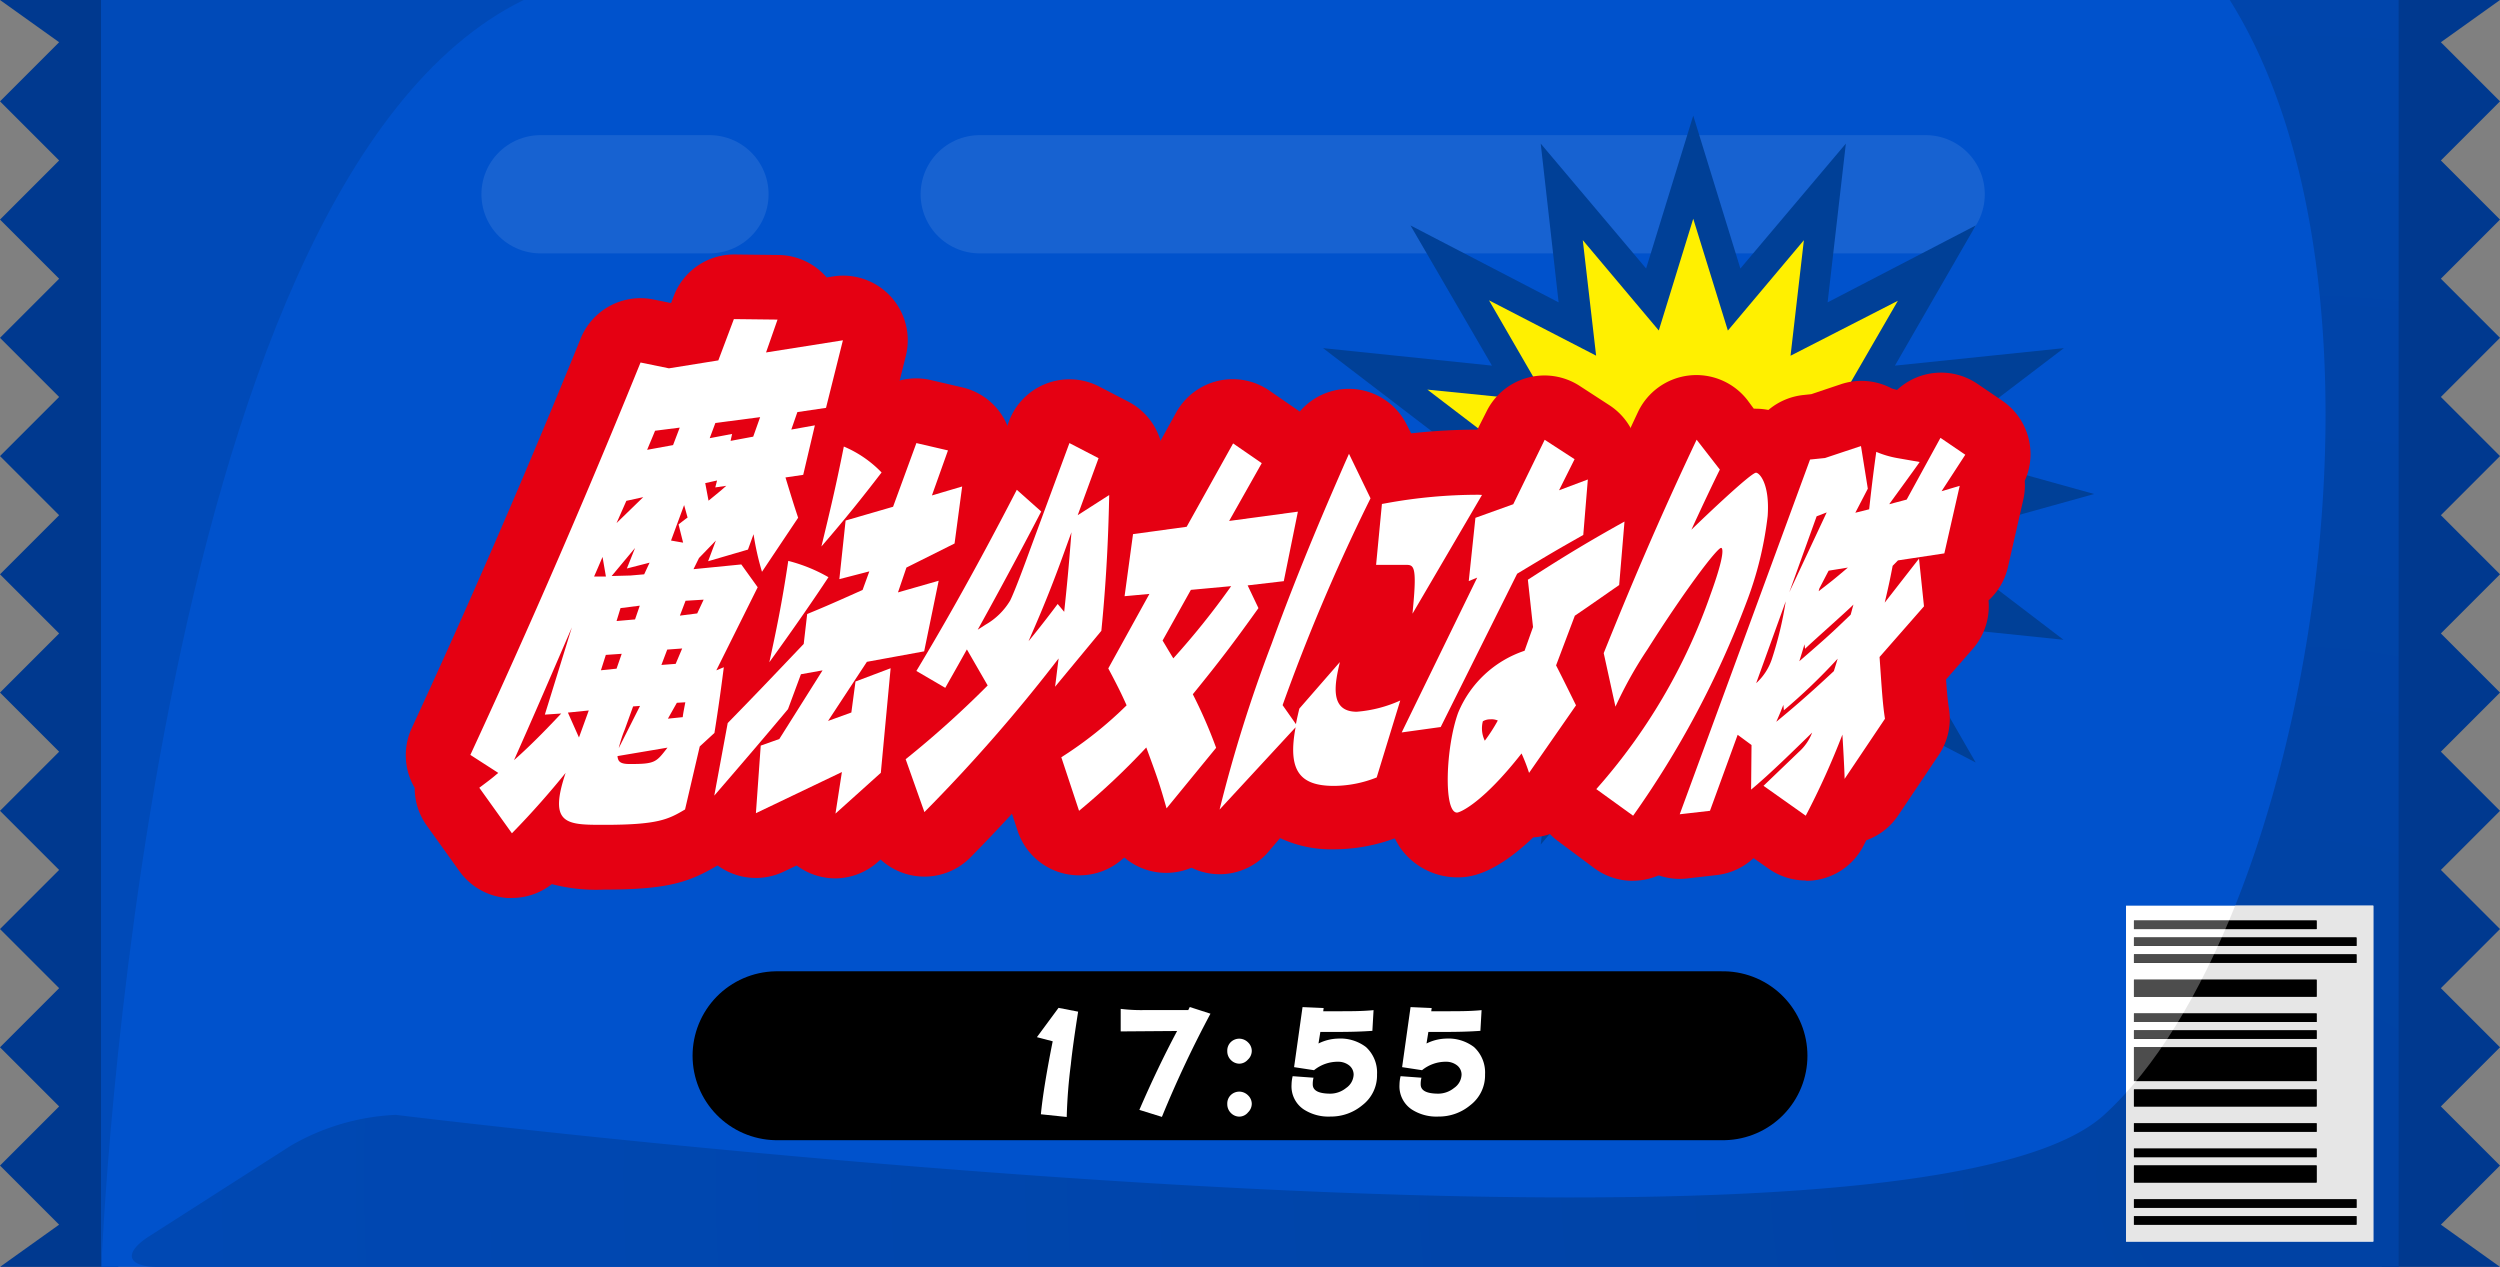 <svg xmlns="http://www.w3.org/2000/svg" xmlns:xlink="http://www.w3.org/1999/xlink" viewBox="0 0 296 150"><rect x="0" y="0" width="296" height="150" fill="#808080" stroke="none"/><defs><style>.cls-1,.cls-5,.cls-6{fill:none;}.cls-2{fill:#00398f;}.cls-3{fill:#0052cc;}.cls-4{fill:#004ab8;}.cls-5{stroke:#1762d1;stroke-width:14px;}.cls-5,.cls-6{stroke-linecap:round;stroke-miterlimit:10;}.cls-6{stroke:#000;stroke-width:20px;}.cls-7{fill:url(#名称未設定グラデーション_49);}.cls-8,.cls-9{fill-rule:evenodd;}.cls-9{fill:#4d4d4d;}.cls-10{fill:#fff;}.cls-11{clip-path:url(#clip-path);}.cls-12{fill:#e6e6e6;}.cls-13{fill:#fff000;}.cls-14{fill:#004097;}.cls-15{fill:#e50012;}</style><radialGradient id="名称未設定グラデーション_49" cx="272" cy="139" r="332.93" gradientUnits="userSpaceOnUse"><stop offset="0" stop-color="#0042a3"/><stop offset="1" stop-color="#004ab8"/></radialGradient><clipPath id="clip-path"><path id="SVGID" class="cls-1" d="M264,0c22,35,9.27,110-14.87,132s-202.27,0-202.27,0a27.17,27.17,0,0,0-12.4,3.63L17.67,146.37c-3.12,2-2.64,3.63,1.06,3.63H284V0Z"/></clipPath><symbol id="blue" data-name="blue" viewBox="0 0 296 150"><polygon class="cls-2" points="7 0 0 0 7 5 0 12 7 19 0 26 7 33 0 40 7 47 0 54 7 61 0 68 7 75 0 82 7 89 0 96 7 103 0 110 7 117 0 124 7 131 0 138 7 145 0 150 7 150 14 150 14 0 7 0"/><rect class="cls-3" x="12" width="272" height="150"/><path class="cls-4" d="M12,150V0H62C17,22,12,150,12,150Z"/><line class="cls-5" x1="116" y1="23" x2="228" y2="23"/><line class="cls-5" x1="64" y1="23" x2="84" y2="23"/><line class="cls-6" x1="92" y1="125" x2="204" y2="125"/><polygon class="cls-2" points="289 5 296 0 289 0 282 0 282 150 289 150 296 150 289 145 296 138 289 131 296 124 289 117 296 110 289 103 296 96 289 89 296 82 289 75 296 68 289 61 296 54 289 47 296 40 289 33 296 26 289 19 296 12 289 5"/><path class="cls-7" d="M264,0c22,35,9.27,110-14.87,132s-202.27,0-202.27,0a27.17,27.17,0,0,0-12.4,3.63L17.67,146.37c-3.12,2-2.64,3.63,1.06,3.63H284V0Z"/><path class="cls-8" d="M252.66,145v-1H279v1Zm0-2v-1H279v1Zm0-3v-2h21.62v2Zm0-3v-1h21.62v1Zm0-3v-1h21.62v1Zm0-3v-2h21.62v2Zm0-3v-4h21.62v4Zm0-5v-1h21.62v1Zm0-2v-1h21.62v1Zm0-3v-2h21.62v2Zm0-4v-1H279v1Zm0-2v-1H279v1Zm0-2v-1h21.62v1Z"/><path class="cls-9" d="M252.66,145v-1H279v1Zm0-2v-1H279v1Zm0-3v-2h21.62v2Zm0-3v-1h21.62v1Zm0-3v-1h21.62v1Zm0-3v-2h21.62v2Zm0-3v-4h21.62v4Zm0-5v-1h21.62v1Zm0-2v-1h21.62v1Zm0-3v-2h21.62v2Zm0-4v-1H279v1Zm0-2v-1H279v1Zm0-2v-1h21.62v1Z"/><rect class="cls-10" x="251.72" y="107.23" width="29.28" height="39.77"/><g class="cls-11"><rect class="cls-12" x="251.72" y="107.23" width="29.28" height="39.77"/></g><path class="cls-8" d="M252.66,145v-1H279v1Zm0-2v-1H279v1Zm0-3v-2h21.62v2Zm0-3v-1h21.62v1Zm0-3v-1h21.62v1Zm0-3v-2h21.62v2Zm0-3v-4h21.62v4Zm0-5v-1h21.62v1Zm0-2v-1h21.62v1Zm0-3v-2h21.62v2Zm0-4v-1H279v1Zm0-2v-1H279v1Zm0-2v-1h21.62v1Z"/><path class="cls-9" d="M252.66,145v-1H279v1Zm0-2v-1H279v1Zm0-3v-2h21.62v2Zm0-3v-1h21.62v1Zm0-3v-1h21.62v1Zm0-3v-2h21.62v2Zm0-3v-4h21.62v4Zm0-5v-1h21.62v1Zm0-2v-1h21.62v1Zm0-3v-2h21.62v2Zm0-4v-1H279v1Zm0-2v-1H279v1Zm0-2v-1h21.62v1Z"/><g class="cls-11"><path class="cls-8" d="M252.66,145v-1H279v1Zm0-2v-1H279v1Zm0-3v-2h21.62v2Zm0-3v-1h21.62v1Zm0-3v-1h21.62v1Zm0-3v-2h21.62v2Zm0-3v-4h21.62v4Zm0-5v-1h21.62v1Zm0-2v-1h21.62v1Zm0-3v-2h21.62v2Zm0-4v-1H279v1Zm0-2v-1H279v1Zm0-2v-1h21.62v1Z"/></g></symbol></defs><title>mahousyojyo</title><g id="レイヤー_2" data-name="レイヤー 2"><g id="_3" data-name="3"><use width="296" height="150" xlink:href="#blue"/><path class="cls-10" d="M126.79,126a61.15,61.15,0,0,0-.49,6.25l-3.06-.32q.3-3.13,1.4-8.64l-1.87-.49,2.56-3.47,2.32.45C127.22,122.53,126.93,124.62,126.79,126Z"/><path class="cls-10" d="M137.57,132.24l-2.67-.83q2.16-5,4.47-9.34l-6.68.05v-2.67a19.66,19.66,0,0,0,2.92.14h5.08l.18-.36,2.45.79A130.82,130.82,0,0,0,137.57,132.24Z"/><path class="cls-10" d="M147.74,125.47a1.36,1.36,0,0,1-1,.47,1.42,1.42,0,0,1-1-.43,1.45,1.45,0,0,1-.43-1.06,1.41,1.41,0,0,1,.41-1.06,1.45,1.45,0,0,1,1.06-.41,1.49,1.49,0,0,1,1,.45,1.4,1.4,0,0,1,.43,1A1.43,1.43,0,0,1,147.74,125.47Zm0,6.27a1.36,1.36,0,0,1-1,.47,1.42,1.42,0,0,1-1-.43,1.46,1.46,0,0,1-.43-1.06,1.41,1.41,0,0,1,.41-1.06,1.45,1.45,0,0,1,1.06-.41,1.49,1.49,0,0,1,1,.45,1.4,1.4,0,0,1,.43,1A1.43,1.43,0,0,1,147.74,131.73Z"/><path class="cls-10" d="M161.31,130.85a5.8,5.8,0,0,1-3.78,1.35,5.38,5.38,0,0,1-3.19-.86,3.28,3.28,0,0,1-1.42-2.92,4.5,4.5,0,0,1,.13-1l2.47.18a3,3,0,0,0-.09.79c0,.74.7,1.1,2.11,1.1a3,3,0,0,0,1.85-.68,2,2,0,0,0,.88-1.57,1.39,1.39,0,0,0-.56-1.12,2.09,2.09,0,0,0-1.28-.41,4.45,4.45,0,0,0-2.85,1l-2.36-.36,1-7.11,2.5.11-.05.38h1.66c1.6,0,3,0,4.3-.13l-.14,2.45c-1.22.09-2.61.13-4.16.13h-2l-.22,1.37a5.43,5.43,0,0,1,2.29-.58,5,5,0,0,1,3.33,1,4.09,4.09,0,0,1,1.31,3.24A4.44,4.44,0,0,1,161.31,130.85Z"/><path class="cls-10" d="M174.09,130.85a5.79,5.79,0,0,1-3.78,1.35,5.38,5.38,0,0,1-3.19-.86,3.29,3.29,0,0,1-1.42-2.92,4.5,4.5,0,0,1,.13-1l2.47.18a3,3,0,0,0-.09.79c0,.74.7,1.1,2.11,1.1a3,3,0,0,0,1.85-.68,2,2,0,0,0,.88-1.57,1.39,1.39,0,0,0-.56-1.12,2.09,2.09,0,0,0-1.28-.41,4.45,4.45,0,0,0-2.84,1l-2.36-.36,1-7.11,2.5.11-.05.38h1.66c1.6,0,3,0,4.3-.13l-.14,2.45c-1.22.09-2.61.13-4.16.13h-2l-.22,1.37a5.43,5.43,0,0,1,2.29-.58,5,5,0,0,1,3.33,1,4.09,4.09,0,0,1,1.31,3.24A4.44,4.44,0,0,1,174.09,130.85Z"/><polygon class="cls-13" points="241.23 58.49 224.74 63.08 238.14 73.31 221.05 71.53 229.29 85.86 214.22 78.02 216.08 94.25 205.32 81.53 200.48 97.19 195.65 81.53 184.89 94.25 186.75 78.02 171.67 85.86 179.92 71.53 162.83 73.31 176.24 63.08 159.74 58.49 176.24 53.9 162.83 43.68 179.93 45.45 171.67 31.13 186.76 38.96 184.89 22.73 195.65 35.46 200.48 19.79 205.32 35.46 216.08 22.73 214.22 38.96 229.3 31.13 221.05 45.45 238.14 43.68 224.74 53.9 241.23 58.49"/><path class="cls-14" d="M200.48,103.3,194.9,85.2,182.42,100l2.16-18.78L167,90.29l9.56-16.61-20,2.07,15.62-11.91L153,58.49l19.24-5.35L156.65,41.22l20,2.07L167,26.69l17.54,9.11L182.42,17,194.9,31.79l5.58-18.1,5.58,18.1L218.55,17,216.39,35.8l17.54-9.11-9.57,16.6,20-2.07L228.71,53.14l19.24,5.35-19.24,5.35,15.61,11.91-19.95-2.07,9.55,16.6-17.53-9.11L218.55,100,206.07,85.2Zm-4.08-25.45,4.08,13.23,4.08-13.23,9,10.69L212,74.86l12.63,6.56-6.93-12L232,70.86l-11.19-8.54,13.75-3.83-13.75-3.83L232,46.13l-14.23,1.48,6.94-12L212,42.12l1.58-13.68-9,10.7L200.48,25.9l-4.08,13.23-9-10.7,1.58,13.68L176.3,35.56l6.94,12L169,46.13l11.19,8.54-13.75,3.83,13.75,3.83L169,70.85l14.22-1.48-6.94,12,12.62-6.56-1.57,13.69Z"/><path class="cls-15" d="M82.85,88.38l-1.74,7.46c-2,1.19-3.24,1.82-9.58,1.82-4.44,0-6.62,0-4.56-6.15-1.72,2.13-3.95,4.7-6.36,7.15l-3.86-5.39c1.34-1,1.58-1.19,2.24-1.76l-3.3-2.13c3.1-6.71,10.92-23.7,20.15-46.46l3.36.69,5.85-.94,1.84-4.89,5.17.06-1.36,3.89,9.1-1.44-2,8-3.39.5-.72,2.07,2.79-.5L95.1,56.22,93,56.53c.9,2.95,1,3.26,1.5,4.77l-4.28,6.4a32.08,32.08,0,0,1-1-4.45l-.66,1.82-4.72,1.38L84.76,64l-2,2.07-.65,1.32,5.66-.56,1.94,2.7-4.9,9.84L85.7,79c-.46,3.64-.86,6.21-1.11,7.78ZM67.71,74.28C63.73,83.5,63.3,84.5,60.86,90c2.28-2,4.52-4.39,5.59-5.52l-1.94.13Zm2,9.84-2.47.25,1.31,2.95Zm1.63-18.18c-.45,1.06-.61,1.44-1,2.32h1.4Zm.39,11.6-.58,1.82L73,79.17l.61-1.76Zm3.46-12.66L72.42,68.2l2.23-.06L76.27,68l.64-1.38-2.69.69Zm0,8.46.56-1.63L73.47,72,73,73.53ZM73,61.93l3.16-3.07-2,.44Zm.11,27.59c.06.63.29.94,1.46.94,3,0,3.11-.19,4.46-1.94Zm.86-3.14a15.29,15.29,0,0,0-.71,2.2l2.52-5-.82.06ZM77.56,51c-.33.82-.47,1.13-.94,2.26l3.07-.56.79-2.07ZM79,76.91l-.69,1.82L80,78.6l.77-1.82Zm1.84,8c0-.25.26-1.5.3-1.76l-1,.06-1.06,1.88Zm-.5-22.82c.16-.12.88-.69,1.07-.81L81,59.8,79.45,64l1.43.25Zm2.21,10.54L83.31,71l-2.14.13-.67,1.76Zm1.34-13.35c1.39-1.13,1.54-1.26,2.1-1.76l-1.3.19.21-.82-1.4.31Zm.14-7.4,2.65-.5-.18.82,2.68-.5L90,49.39l-5.3.69Z"/><path class="cls-15" d="M60.61,106.32l-.6,0a7.65,7.65,0,0,1-5.62-3.18l-3.86-5.39a7.61,7.61,0,0,1-1.43-4.46,7.65,7.65,0,0,1-.35-7.08c2.63-5.69,10.62-23,20-46.13a7.65,7.65,0,0,1,8.63-4.62l2,.41h.08l.28-.74a7.65,7.65,0,0,1,7.16-5H87l5.17.06a7.65,7.65,0,0,1,5.71,2.66l.75-.12a7.65,7.65,0,0,1,8.62,9.41l-2,8a7.65,7.65,0,0,1-1.56,3.06L102.54,58a7.61,7.61,0,0,1-.58,1.61,7.65,7.65,0,0,1-1.1,6l-3.74,5.58a7.58,7.58,0,0,1-.63,1.78l-3.16,6.34a7.4,7.4,0,0,1-.06.75c-.38,3-.76,5.65-1.14,8a7.65,7.65,0,0,1-2.4,4.43l-1.19,5.11a7.65,7.65,0,0,1-3.51,4.82c-3.42,2.05-6,2.91-13.52,2.91a20.81,20.81,0,0,1-6.17-.65A7.65,7.65,0,0,1,60.61,106.32Z"/><path class="cls-15" d="M111.14,68.76l-1.72,8.36-6.78,1.24-4.6,7,2.76-1,.49-3.67,4.16-1.57L104.29,91.5l-5.37,4.83.76-4.92L89.5,96.28l.57-8,2.2-.78,5.12-8.13-2.56.46-1.53,4.13c-2.34,2.8-4.81,5.7-8.73,10.24l1.59-8.59c3.72-3.82,4.24-4.37,9-9.37l.41-3.54c1.78-.74,2.25-.92,6.56-2.85l.8-2.2-3.55.92.74-6.94L105.74,60l2.76-7.54,3.74.87-1.9,5.33,3.58-1.06-.9,6.75-5.7,2.85-1,2.94ZM91.09,78.41c.79-3.63,1.48-6.89,2.24-12a18.85,18.85,0,0,1,4.76,1.93C96.51,70.73,94.47,73.72,91.09,78.41Zm6.16-13.69c1-4.13,1.71-7.07,2.66-11.85a13.47,13.47,0,0,1,4.47,3.07C102.08,58.93,100.22,61.27,97.24,64.72Z"/><path class="cls-15" d="M98.92,104a7.63,7.63,0,0,1-3.64-.92,7.71,7.71,0,0,1-.95-.61l-1.53.73a7.65,7.65,0,0,1-8.59-1.37,7.65,7.65,0,0,1-7.16-9l1.59-8.59a7.65,7.65,0,0,1,2-3.95l2.82-2.9q0-.28.1-.56c.76-3.49,1.41-6.55,2.15-11.48a7.65,7.65,0,0,1,5-6.06c.59-2.5,1.08-4.77,1.68-7.84A7.65,7.65,0,0,1,103,45.89l.91.42a7.64,7.64,0,0,1,6.3-1.31l3.74.87a7.65,7.65,0,0,1,5.89,6.91,7.65,7.65,0,0,1,1.63,5.82l-.9,6.75a7.65,7.65,0,0,1-1.84,4,7.78,7.78,0,0,1-.13.89l-1.72,8.36A7.65,7.65,0,0,1,112.68,84l-.77,8.18a7.65,7.65,0,0,1-2.5,5L104,102A7.64,7.64,0,0,1,98.92,104Z"/><path class="cls-15" d="M107.23,89.89a116.78,116.78,0,0,0,9.71-8.73l-2.46-4.27c-1.51,2.71-1.69,3-2.56,4.55l-3.42-2c2.4-4,6.37-10.75,11.89-21.45l2.89,2.57c-1.19,2.3-4.08,7.81-7.52,14l.93-.6a8,8,0,0,0,2.91-2.85c.57-1.15,1.82-4.55,2.32-5.93l4.7-12.72,3.45,1.79L127.6,61l3.73-2.39c-.08,3.86-.25,9.24-.93,16.08l-5.48,6.62c.14-1,.15-1.24.42-3.35a193.18,193.18,0,0,1-15.89,18.19ZM126,72.44c.31-2.94.52-5,.86-9.42L125.78,66c-1.94,5.33-3.32,8.31-4,9.92,1.58-1.93,2.72-3.44,3.45-4.41Z"/><path class="cls-15" d="M109.45,103.79a7.65,7.65,0,0,1-7.21-5.08L100,92.46A7.65,7.65,0,0,1,102.35,84a7.65,7.65,0,0,1-.42-8.44c2.32-3.92,6.21-10.47,11.67-21.05a7.64,7.64,0,0,1,5.4-4l.23,0,.22-.6a7.65,7.65,0,0,1,10.7-4.14l3.45,1.79a7.65,7.65,0,0,1,4.12,6.89A7.64,7.64,0,0,1,139,58.76c-.08,4.07-.27,9.64-1,16.69a7.65,7.65,0,0,1-1.72,4.12l-5.48,6.62a7.65,7.65,0,0,1-4.35,2.62c-3.19,3.8-7.18,8.27-11.56,12.72A7.65,7.65,0,0,1,109.45,103.79Z"/><path class="cls-15" d="M149,72c-2.92,4.09-4.6,6.3-7.77,10.2a56.79,56.79,0,0,1,2.76,6.34l-5.87,7.17c-.84-2.94-1-3.4-2.4-7.21A84.26,84.26,0,0,1,127.76,96l-2.1-6.34a46.28,46.28,0,0,0,7.73-6.15c-.42-.92-.72-1.65-2.17-4.37l4.87-8.82-2.94.27,1-7.35,6.35-.87L146,52.5l3.39,2.34-3.86,6.84,8.14-1.1L152,68.81l-4.28.5Zm-8-2.16-3.35,6c.42.69.49.83,1.27,2.11a91.82,91.82,0,0,0,6.85-8.55Z"/><path class="cls-15" d="M127.76,103.64a7.66,7.66,0,0,1-7.26-5.23l-2.1-6.34a7.65,7.65,0,0,1,3.13-8.85l.16-.1c.52-.33,1.26-.81,2.27-1.57a7.65,7.65,0,0,1,.56-6.11L125.87,73a7.64,7.64,0,0,1-.31-3.41l1-7.35a7.65,7.65,0,0,1,6.54-6.55l2.56-.35,3.61-6.52a7.65,7.65,0,0,1,11-2.59l3.39,2.34a7.64,7.64,0,0,1,3.21,5.12A7.65,7.65,0,0,1,161.13,62l-1.61,8.22a7.65,7.65,0,0,1-3.78,5.21,7.61,7.61,0,0,1-.57.93c-1.94,2.72-3.39,4.68-5.08,6.85q.54,1.29,1,2.62a7.65,7.65,0,0,1-1.26,7.48L144,100.53a7.65,7.65,0,0,1-10.88,1l-.43.36A7.68,7.68,0,0,1,127.76,103.64Z"/><path class="cls-15" d="M163,92.05a13.91,13.91,0,0,1-5.06,1c-4,0-5.52-1.75-4.54-6.94l-9,9.74a168,168,0,0,1,6.14-19.57c3.56-9.79,7-17.55,8.69-21.45l.49-1.1L162.27,59l-.41.83a228.88,228.88,0,0,0-10,23.66l1.58,2.25c.08-.46.14-.74.4-1.84l4.8-5.51c-.54,2.34-1.36,5.88,2,5.88a15.43,15.43,0,0,0,5.15-1.33Zm12.47-33.45-8.23,14.06.07-.78c.47-4.91.06-5-.85-5h-3.53l.69-7.21.5-.09a60.49,60.49,0,0,1,10.95-1Z"/><path class="cls-15" d="M144.39,103.51A7.65,7.65,0,0,1,137,94l0-.11a175.29,175.29,0,0,1,6.35-20.26c3.64-10,7.17-18,8.86-21.88l.5-1.14a7.65,7.65,0,0,1,6.84-4.57h.16a7.65,7.65,0,0,1,6.86,4.27l.51,1a70.61,70.61,0,0,1,8-.44h.4a7.65,7.65,0,0,1,6.6,11.51l-8.23,14.06a7.64,7.64,0,0,1-1.74,2,7.65,7.65,0,0,1,1,6.58l-2.8,9.14a7.65,7.65,0,0,1-4.78,5l-.12,0a21,21,0,0,1-7.47,1.4,14.29,14.29,0,0,1-6.38-1.33L150,101.06A7.65,7.65,0,0,1,144.39,103.51ZM163,92.05h0Z"/><path class="cls-15" d="M170.58,86.08l-4.62.64,8.94-18.33-1,.41.79-7.49,4.48-1.61,3.72-7.63,3.54,2.3-1.84,3.68L188,56.77l-.54,6.57c-3.25,1.84-3.71,2.11-7.83,4.59Zm21.13-16.81c-1.74,1.2-3.49,2.44-5.25,3.63l-2.22,5.88c.8,1.56,1.86,3.72,2.36,4.73l-5.56,8a20.47,20.47,0,0,0-.89-2.3c-4.64,5.92-7.31,7-7.64,7-1.62,0-1.34-7.76.13-11.81a12.94,12.94,0,0,1,7.87-7.35l1-2.81-.61-5.6c4.64-3,7.41-4.64,11.44-6.89Zm-15.22,15.9a1.67,1.67,0,0,0-.92.23,3.35,3.35,0,0,0,.23,2.3,20.11,20.11,0,0,0,1.54-2.39A2,2,0,0,0,176.49,85.16Z"/><path class="cls-15" d="M172.5,103.88a8.29,8.29,0,0,1-6.76-3.57,12.56,12.56,0,0,1-1.93-6.24,7.65,7.65,0,0,1-4.73-10.69l7.13-14.62q0-.37,0-.75l.79-7.49a7.65,7.65,0,0,1,5-6.39l1.55-.56L176,48.73a7.65,7.65,0,0,1,11-3.06l3.54,2.3a7.62,7.62,0,0,1,2.87,3.41,7.65,7.65,0,0,1,2,3.37,7.65,7.65,0,0,1,4.6,7.69l-.65,7.49A7.65,7.65,0,0,1,196,75.57L194,77l-1.23.85-.19.5.89,1.81a7.65,7.65,0,0,1-.59,7.72l-5.56,8a7.65,7.65,0,0,1-5.79,3.27C176.58,103.88,173.64,103.88,172.5,103.88Z"/><path class="cls-15" d="M189,93.43a68.81,68.81,0,0,0,13.51-23c1.79-4.92,1.46-5.56,1.27-5.56-.48,0-4.28,5-8.71,12a48.32,48.32,0,0,0-3.8,6.8l-1.39-6.34c3.09-7.67,6.35-15.44,11-25.27l2.75,3.54c-.62,1.24-1.94,4-3.37,7.12,1.6-1.56,7.06-6.75,7.65-6.75.4,0,1.65,1.29,1.38,5.14a42.2,42.2,0,0,1-2.56,10.34,111.62,111.62,0,0,1-13.37,25.13Z"/><path class="cls-15" d="M193.32,104.29a7.65,7.65,0,0,1-4.57-1.51l-4.32-3.22a7.65,7.65,0,0,1-1.05-11.32q.52-.56,1-1.15a7.59,7.59,0,0,1-.6-1.72L182.41,79a7.65,7.65,0,0,1,.37-4.5c2.68-6.65,6.09-14.91,11.13-25.66a7.65,7.65,0,0,1,13-1.45l.74,1h.25a8.19,8.19,0,0,1,6,2.7c1.59,1.7,3.39,4.93,3,10.63a49.22,49.22,0,0,1-3,12.41A118.36,118.36,0,0,1,199.6,101a7.64,7.64,0,0,1-6.28,3.28Z"/><path class="cls-15" d="M227.21,66.14l.59,5.65-5.26,6c.28,4.09.38,5.65.64,7.31l-4.78,7.12c0-.83-.21-4.5-.26-5.24a91.64,91.64,0,0,1-4.34,9.6l-5-3.54,4.17-4a5.9,5.9,0,0,0,1.59-2.3c-2.06,2-5,4.91-7.23,6.75l.05-5.28L205.74,87l-3.28,9-3.58.41,15.43-42,1.77-.18,4.26-1.42.81,5.05-1.48,2.85,1.64-.41c.34-3.12.59-5,.84-6.8a11.39,11.39,0,0,0,2.51.74l2.63.46c-.57.83-3.09,4.27-3.61,5l2.07-.55,4-7.31,2.94,2-2.81,4.32,2.15-.64-1.82,8-5.49.83-.63.64c-.23,1.19-.38,2-.94,4.36ZM207.93,80.89A6.73,6.73,0,0,0,209.8,78a43,43,0,0,0,1.63-6.8Zm3.22,2.57c-.24.6-.39,1-.84,2,1.62-1.33,3.61-3,6.82-6,.11-.37.16-.5.45-1.47a69.25,69.25,0,0,1-6.37,6.11Zm3.94-22.33-3.24,9,4.43-9.46Zm-1.44,15.16c-.22.74-.32,1.06-.61,2,3.4-2.94,3.79-3.31,6.08-5.51.09-.32.23-.87.33-1.2-.82.83-4.83,4.36-5.73,5.24ZM215.33,70c1.55-1.2,1.73-1.33,3.46-2.8l-2.28.37-1.1,2.11Z"/><path class="cls-15" d="M213.81,104.25a7.65,7.65,0,0,1-4.41-1.4l-1.78-1.25a7.65,7.65,0,0,1-4.29,2l-3.58.41a7.65,7.65,0,0,1-8.05-10.24l15.43-42a7.65,7.65,0,0,1,6.39-5l.93-.1,3.46-1.16A7.65,7.65,0,0,1,224,46l.61.17a7.65,7.65,0,0,1,9.48-.75l2.94,2a7.65,7.65,0,0,1,2.7,9.51,7.65,7.65,0,0,1-.17,2.21l-1.82,8a7.64,7.64,0,0,1-2.3,3.95,7.65,7.65,0,0,1-1.86,5.73l-3.17,3.63c.12,1.67.21,2.6.35,3.47a7.65,7.65,0,0,1-1.2,5.45l-4.78,7.12a7.64,7.64,0,0,1-3.81,3l-.35.68a7.64,7.64,0,0,1-6.79,4.12Z"/><path class="cls-10" d="M82.85,88.38l-1.74,7.46c-2,1.19-3.24,1.82-9.58,1.82-4.44,0-6.62,0-4.56-6.15-1.72,2.13-3.95,4.7-6.36,7.15l-3.86-5.39c1.34-1,1.58-1.19,2.24-1.76l-3.3-2.13c3.1-6.71,10.92-23.7,20.15-46.46l3.36.69,5.85-.94,1.84-4.89,5.17.06-1.36,3.89,9.1-1.44-2,8-3.39.5-.72,2.07,2.79-.5L95.1,56.22,93,56.53c.9,2.95,1,3.26,1.5,4.77l-4.28,6.4a32.08,32.08,0,0,1-1-4.45l-.66,1.82-4.72,1.38L84.76,64l-2,2.07-.65,1.32,5.66-.56,1.94,2.7-4.9,9.84L85.7,79c-.46,3.64-.86,6.21-1.11,7.78ZM67.71,74.28C63.73,83.5,63.3,84.5,60.86,90c2.28-2,4.52-4.39,5.59-5.52l-1.94.13Zm2,9.84-2.47.25,1.31,2.95Zm1.63-18.18c-.45,1.06-.61,1.44-1,2.32h1.4Zm.39,11.6-.58,1.82L73,79.17l.61-1.76Zm3.46-12.66L72.42,68.2l2.23-.06L76.27,68l.64-1.38-2.69.69Zm0,8.46.56-1.63L73.47,72,73,73.53ZM73,61.93l3.16-3.07-2,.44Zm.11,27.59c.06.63.29.94,1.46.94,3,0,3.11-.19,4.46-1.94Zm.86-3.14a15.29,15.29,0,0,0-.71,2.2l2.52-5-.82.06ZM77.56,51c-.33.82-.47,1.13-.94,2.26l3.07-.56.79-2.07ZM79,76.91l-.69,1.82L80,78.6l.77-1.82Zm1.84,8c0-.25.26-1.5.3-1.76l-1,.06-1.06,1.88Zm-.5-22.82c.16-.12.88-.69,1.07-.81L81,59.8,79.45,64l1.43.25Zm2.21,10.54L83.31,71l-2.14.13-.67,1.76Zm1.34-13.35c1.39-1.13,1.54-1.26,2.1-1.76l-1.3.19.21-.82-1.4.31Zm.14-7.4,2.65-.5-.18.82,2.68-.5L90,49.39l-5.3.69Z"/><path class="cls-10" d="M111.14,68.76l-1.72,8.36-6.78,1.24-4.6,7,2.76-1,.49-3.67,4.16-1.57L104.29,91.5l-5.37,4.83.76-4.92L89.5,96.28l.57-8,2.2-.78,5.12-8.13-2.56.46-1.53,4.13c-2.34,2.8-4.81,5.7-8.73,10.24l1.59-8.59c3.72-3.82,4.24-4.37,9-9.37l.41-3.54c1.78-.74,2.25-.92,6.56-2.85l.8-2.2-3.55.92.74-6.94L105.74,60l2.76-7.54,3.74.87-1.9,5.33,3.58-1.06-.9,6.75-5.7,2.85-1,2.94ZM91.09,78.41c.79-3.63,1.48-6.89,2.24-12a18.85,18.85,0,0,1,4.76,1.93C96.51,70.73,94.47,73.72,91.09,78.41Zm6.16-13.69c1-4.13,1.71-7.07,2.66-11.85a13.47,13.47,0,0,1,4.47,3.07C102.08,58.93,100.22,61.27,97.24,64.72Z"/><path class="cls-10" d="M107.23,89.89a116.78,116.78,0,0,0,9.71-8.73l-2.46-4.27c-1.51,2.71-1.69,3-2.56,4.55l-3.42-2c2.4-4,6.37-10.75,11.89-21.45l2.89,2.57c-1.19,2.3-4.08,7.81-7.52,14l.93-.6a8,8,0,0,0,2.91-2.85c.57-1.15,1.82-4.55,2.32-5.93l4.7-12.72,3.45,1.79L127.6,61l3.73-2.39c-.08,3.86-.25,9.24-.93,16.08l-5.48,6.62c.14-1,.15-1.24.42-3.35a193.18,193.18,0,0,1-15.89,18.19ZM126,72.44c.31-2.94.52-5,.86-9.42L125.78,66c-1.94,5.33-3.32,8.31-4,9.92,1.58-1.93,2.72-3.44,3.45-4.41Z"/><path class="cls-10" d="M149,72c-2.92,4.09-4.6,6.3-7.77,10.2a56.79,56.79,0,0,1,2.76,6.34l-5.87,7.17c-.84-2.94-1-3.4-2.4-7.21A84.26,84.26,0,0,1,127.76,96l-2.1-6.34a46.28,46.28,0,0,0,7.73-6.15c-.42-.92-.72-1.65-2.17-4.37l4.87-8.82-2.94.27,1-7.35,6.35-.87L146,52.5l3.39,2.34-3.86,6.84,8.14-1.1L152,68.81l-4.28.5Zm-8-2.16-3.35,6c.42.69.49.83,1.27,2.11a91.82,91.82,0,0,0,6.85-8.55Z"/><path class="cls-10" d="M163,92.05a13.91,13.91,0,0,1-5.06,1c-4,0-5.52-1.75-4.54-6.94l-9,9.74a168,168,0,0,1,6.14-19.57c3.56-9.79,7-17.55,8.69-21.45l.49-1.1L162.27,59l-.41.83a228.88,228.88,0,0,0-10,23.66l1.58,2.25c.08-.46.14-.74.4-1.84l4.8-5.51c-.54,2.34-1.36,5.88,2,5.88a15.43,15.43,0,0,0,5.15-1.33Zm12.47-33.45-8.23,14.06.07-.78c.47-4.91.06-5-.85-5h-3.53l.69-7.21.5-.09a60.49,60.49,0,0,1,10.95-1Z"/><path class="cls-10" d="M170.58,86.08l-4.62.64,8.94-18.33-1,.41.79-7.49,4.48-1.61,3.72-7.63,3.54,2.3-1.84,3.68L188,56.77l-.54,6.57c-3.25,1.84-3.71,2.11-7.83,4.59Zm21.13-16.81c-1.74,1.2-3.49,2.44-5.25,3.63l-2.22,5.88c.8,1.56,1.86,3.72,2.36,4.73l-5.56,8a20.47,20.47,0,0,0-.89-2.3c-4.64,5.92-7.31,7-7.64,7-1.62,0-1.34-7.76.13-11.81a12.94,12.94,0,0,1,7.87-7.35l1-2.81-.61-5.6c4.64-3,7.41-4.64,11.44-6.89Zm-15.22,15.9a1.67,1.67,0,0,0-.92.23,3.35,3.35,0,0,0,.23,2.3,20.11,20.11,0,0,0,1.54-2.39A2,2,0,0,0,176.49,85.16Z"/><path class="cls-10" d="M189,93.43a68.81,68.81,0,0,0,13.51-23c1.79-4.92,1.46-5.56,1.27-5.56-.48,0-4.28,5-8.71,12a48.32,48.32,0,0,0-3.8,6.8l-1.39-6.34c3.09-7.67,6.35-15.44,11-25.27l2.75,3.54c-.62,1.24-1.94,4-3.37,7.12,1.6-1.56,7.06-6.75,7.65-6.75.4,0,1.65,1.29,1.38,5.14a42.2,42.2,0,0,1-2.56,10.34,111.62,111.62,0,0,1-13.37,25.13Z"/><path class="cls-10" d="M227.21,66.14l.59,5.65-5.26,6c.28,4.09.38,5.65.64,7.31l-4.78,7.12c0-.83-.21-4.5-.26-5.24a91.64,91.64,0,0,1-4.34,9.6l-5-3.54,4.17-4a5.9,5.9,0,0,0,1.59-2.3c-2.06,2-5,4.91-7.23,6.75l.05-5.28L205.74,87l-3.28,9-3.58.41,15.43-42,1.77-.18,4.26-1.42.81,5.05-1.48,2.85,1.64-.41c.34-3.12.59-5,.84-6.8a11.39,11.39,0,0,0,2.51.74l2.63.46c-.57.83-3.09,4.27-3.61,5l2.07-.55,4-7.31,2.94,2-2.81,4.32,2.15-.64-1.82,8-5.49.83-.63.64c-.23,1.19-.38,2-.94,4.36ZM207.93,80.89A6.73,6.73,0,0,0,209.8,78a43,43,0,0,0,1.63-6.8Zm3.22,2.57c-.24.6-.39,1-.84,2,1.62-1.33,3.61-3,6.82-6,.11-.37.16-.5.45-1.47a69.25,69.25,0,0,1-6.37,6.11Zm3.94-22.33-3.24,9,4.43-9.46Zm-1.44,15.16c-.22.74-.32,1.06-.61,2,3.4-2.94,3.79-3.31,6.08-5.51.09-.32.23-.87.33-1.2-.82.83-4.83,4.36-5.73,5.24ZM215.33,70c1.55-1.2,1.73-1.33,3.46-2.8l-2.28.37-1.1,2.11Z"/></g></g></svg>